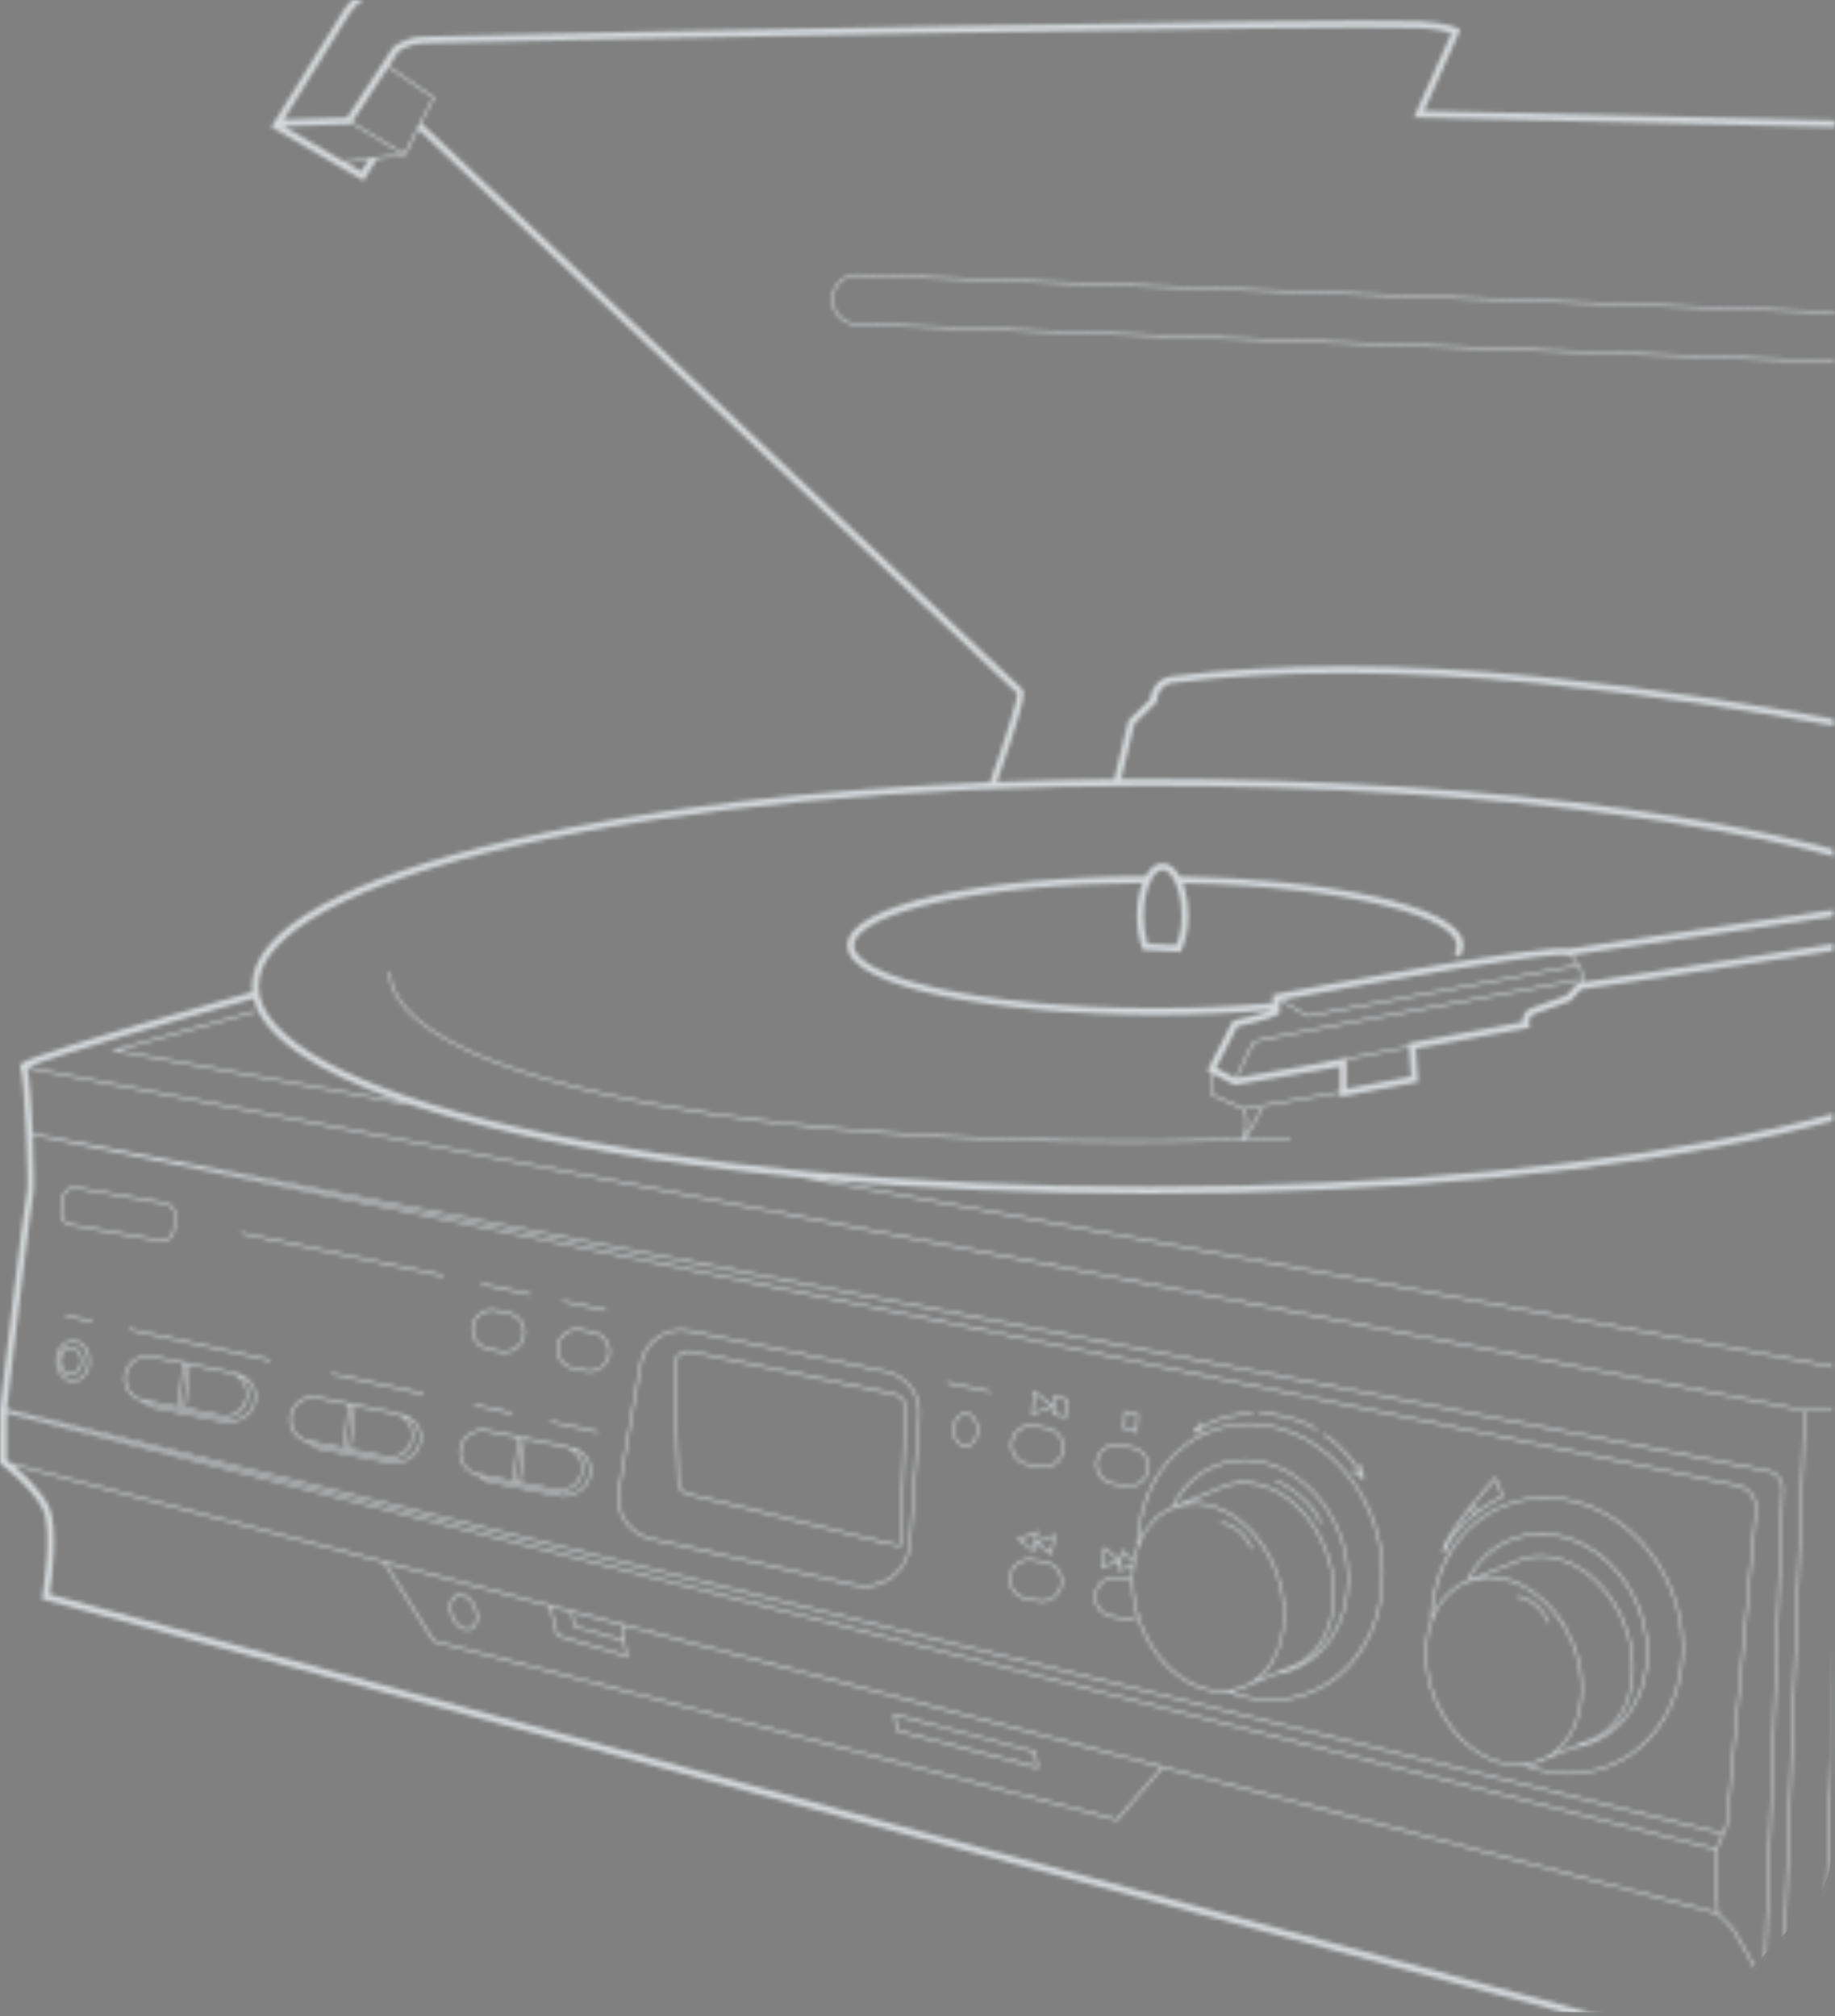 <?xml version="1.0" encoding="UTF-8"?> <svg xmlns="http://www.w3.org/2000/svg" width="455" height="500" viewBox="0 0 455 500" fill="none"><rect x="0" y="0" width="455" height="500" fill="#808080" stroke="none"/><mask id="mask0_6992_96479" style="mask-type:alpha" maskUnits="userSpaceOnUse" x="0" y="0" width="455" height="500"><g opacity="0.8" clip-path="url(#clip0_6992_96479)"><path d="M625.396 299.711L628 242.051L611.571 240.255C612.345 237.701 614.595 229.266 611.853 225.573C611.14 224.611 610.156 224.025 608.94 223.832L614.224 209.034L607.552 197.315L610.305 182.457L610.222 182.241C610.062 181.826 594.125 140.147 573.783 96.422C546.409 37.591 524.507 3.274 508.692 -5.581C495.259 -13.104 391.805 -13.585 316.261 -13.934L306.946 -13.978C303.939 -13.995 300.96 -14 297.986 -14C196.107 -14 116.428 -5.636 93.963 -3.011C90.331 -2.585 87.141 -0.556 85.212 2.55L67.258 31.471L90.104 44.777L93.487 39.404L100.569 38.458L103.742 32.074L127.246 54.213C169.85 94.339 248.478 168.399 252.193 171.943C252.298 173.701 248.915 184.331 245.493 193.866L245.808 193.982C201.425 195.773 160.552 200.604 128.004 208.034C85.737 217.674 62.465 230.659 62.465 244.594C62.465 245.064 62.493 245.539 62.548 246.009C59.867 246.761 47.175 250.343 34.555 254.069C5.556 262.631 5.257 263.521 5.008 264.229C4.909 264.516 4.959 264.826 5.108 265.019C6.086 267.015 7.136 293.797 6.678 295.588C6.114 297.279 0.63 344.044 0.006 349.373L0 362.916L0.332 363.165C0.409 363.22 7.944 368.88 10.586 374.248C13.201 379.56 10.542 395.662 10.514 395.828L10.392 396.569L11.117 396.768C28.137 401.417 428.073 510.612 437.952 512.259C441.29 512.818 443.911 513.006 445.928 513.006C450.013 513.006 451.628 512.232 451.727 512.187L451.821 512.138L621.057 363.131L621.317 362.905L622.057 350.086L621.659 350.064C623.003 347.93 625.076 342.634 625.7 333.088L626.806 304.78C626.806 302.873 626.071 300.883 624.965 299.7L625.396 299.711ZM454.966 338.782L203.542 292.492C229.092 294.786 256.56 295.991 284.84 295.991C344.077 295.991 399.782 290.723 441.683 281.16C451.921 278.822 461.036 276.29 468.985 273.598L468.88 274.14L525.568 285.074L600.034 241.996L600.482 241.736L600.443 241.217C600.443 241.206 600.432 241.018 600.416 240.703L611.82 241.952C596.43 251.504 457.741 337.566 455.215 338.207C455.033 338.207 454.718 338.207 454.69 338.455C454.684 338.538 454.679 338.627 454.966 338.782ZM349.87 266.982L333.884 270.016V262.814L349.389 259.801L349.87 266.982ZM308.483 274.754L300.656 271.326V266.241L306.117 269.077L332.22 264.522V270.646L308.483 274.754ZM349.312 258.69L349.356 259.37L324.807 264.135L306.797 267.28C308.406 263.753 310.755 258.784 311.131 258.452C312.331 257.899 364.348 248.198 391.683 243.151L391.606 242.726C378.239 245.197 311.529 257.54 310.882 258.104C310.302 258.607 307.267 265.207 306.305 267.313L301.551 264.842L306.808 254.577C308.472 254.218 314.851 252.797 316.897 251.565L317.295 251.321V248.115L324.094 252.14L324.204 251.952L324.243 252.167L391.247 239.608C392.004 240.951 392.507 242.477 391.971 243.71C391.821 243.732 391.672 243.754 391.523 243.776L391.235 243.82L388.411 246.855C387.316 247.253 381.744 249.282 379.754 250C377.946 250.658 377.477 252.278 377.482 253.488L349.312 258.69ZM388.798 236.993L389.312 236.916C389.776 237.447 390.445 238.265 391.02 239.205L324.249 251.719L317.875 247.944C345.116 242.803 385.558 235.783 388.599 236.916L388.798 236.993ZM389.826 236.839L484.795 222.892C484.839 222.914 484.889 222.936 484.939 222.958L484.983 222.865L512.832 218.774C514.098 218.592 514.999 218.791 515.502 219.371C516.376 220.377 516.116 222.444 515.872 223.467C510.77 225.507 440.102 236.524 392.479 243.632C393.27 241.294 391.07 238.292 389.826 236.839ZM485.049 221.179C448.2 203.91 371.623 193.197 284.846 193.197C282.557 193.197 280.274 193.208 277.991 193.225L281.292 179.527L286.897 174.038V173.69C286.897 171.495 288.539 169.638 290.711 169.361C316.781 166.061 348.212 166.1 381.617 169.472C437.642 175.127 486.381 186.177 502.396 189.809C504.955 190.389 507.083 191.964 508.393 194.242C509.698 196.519 509.98 199.15 509.189 201.654L503.883 218.42L485.049 221.179ZM516.37 225.004L516.713 265.196L517.149 265.191L516.807 224.832C517.105 224.694 517.177 224.595 517.243 224.512L517.332 224.39L517.376 224.246C517.498 223.848 518.493 220.294 516.757 218.282C516.033 217.447 514.982 217.038 513.628 217.049L513.081 216.314C512.898 216.065 512.965 215.822 513.009 215.728C513.053 215.634 513.169 215.408 513.473 215.358L530.162 212.721C530.339 212.693 530.527 212.716 530.693 212.782L536.685 215.214C537.061 215.369 537.31 215.728 537.31 216.137V231.714L530.201 231.029V225.977H520.118V265.185H520.555V249.558C532.86 252.057 539.145 246.916 542.174 244.439C543.097 243.682 543.844 243.085 544.203 243.146C544.264 243.157 544.352 243.185 544.446 243.339C546.226 246.142 548.155 250.586 549.499 253.908L516.901 271.896L487.813 265.815C500.533 259.259 507.227 252.062 507.227 244.589C507.227 239.426 503.623 233.865 497.078 228.868C510.505 226.546 514.861 225.534 516.37 225.004ZM520.333 209.719C521.445 209.443 522.766 209.122 524.214 208.774L547.392 210.925L546.309 232.588L538.968 231.88V216.148C538.968 215.059 538.316 214.097 537.31 213.688L531.317 211.256C530.87 211.074 530.383 211.019 529.902 211.096L520.969 212.505L520.333 209.719ZM598.741 238.845L562.235 234.849L562.688 227.878H573.241V208.769L566.121 201.599L565.767 201.605C565.717 201.605 563.567 201.632 560.847 201.654L568.537 173.933L599.294 233.163C598.885 235.263 598.763 237.32 598.741 238.845ZM530.328 205.612L533.739 194.8L555.104 196.978L553.716 201.666C552.301 201.654 551.091 201.638 550.339 201.605C548.31 201.516 538.47 203.7 530.328 205.612ZM533.871 194.38L540.505 173.369L561.627 174.994L555.231 196.563L533.871 194.38ZM554.17 201.671L555.546 197.028L561.511 197.636L560.394 201.654C558.382 201.671 556.115 201.677 554.17 201.671ZM568.238 173.363L561.627 197.21L555.673 196.602L562.119 174.856L562.196 174.596L540.201 172.905L533.44 194.33L528.57 193.833L536.093 169.428L567.857 172.601L568.238 173.363ZM528.432 194.258L533.302 194.756L529.847 205.695L524.634 206.585L528.432 194.258ZM550.156 203.258C550.195 203.258 550.228 203.258 550.267 203.258C553.34 203.401 563.39 203.285 565.441 203.258L571.588 209.443V226.209H561.135L560.482 236.314L582.34 238.707C583.208 239.105 583.86 239.592 584.12 240.194C584.418 240.885 584.142 241.703 583.307 242.626C582.522 243.5 581.815 244.296 581.168 245.02C577.74 248.878 576.016 250.813 572.815 252.853C569.266 255.119 553.407 257.706 551.549 258.004C551.373 257.518 550.814 256.014 550.04 254.085L550.173 254.013L549.963 253.632L549.88 253.676C548.924 251.305 547.669 248.386 546.381 245.877H546.735V232.809L547.851 210.504L525.53 208.437C534.601 206.281 547.719 203.258 550.156 203.258ZM546.298 233.019V245.744C545.8 244.782 545.297 243.881 544.805 243.107C544.662 242.886 544.485 242.753 544.264 242.72C543.7 242.632 543.014 243.185 541.892 244.108C538.907 246.551 532.71 251.625 520.549 249.121V226.419H529.764V231.433L546.298 233.019ZM516.89 272.338L516.967 272.355L549.659 254.317C550.582 256.623 551.19 258.297 551.201 258.342L551.262 258.513L551.439 258.485C552.163 258.375 569.217 255.688 573.047 253.245C576.298 251.172 578.034 249.221 581.494 245.335C582.141 244.611 582.848 243.815 583.633 242.941C584.59 241.88 584.888 240.902 584.518 240.045C584.319 239.586 583.932 239.188 583.418 238.845L598.752 240.526C598.758 240.636 598.758 240.736 598.763 240.824L525.275 283.338L471.08 272.885C477.216 270.724 482.611 268.469 487.238 266.125L487.233 266.152L516.89 272.338ZM610.521 226.557C612.643 229.415 610.886 236.933 609.891 240.067L600.399 239.028C600.438 235.888 600.897 230.167 603.616 227.231C604.739 226.021 606.104 225.429 607.79 225.418H607.84C609.05 225.385 609.929 225.756 610.521 226.557ZM612.411 209.189L607.199 223.782C605.308 223.92 603.699 224.7 602.4 226.104C601.245 227.353 600.443 228.989 599.896 230.731L496.475 31.56L508.393 -2.635C509.936 -1.126 511.378 0.864 512.512 3.517C517.371 14.849 602.782 191.041 605.855 197.382L605.817 197.603L612.411 209.189ZM526.094 92.199L212.204 80.149C210.678 80.088 209.258 79.436 208.213 78.308C207.168 77.18 206.621 75.716 206.682 74.184L206.693 73.897C206.754 72.371 207.406 70.951 208.534 69.906C209.661 68.861 211.115 68.308 212.657 68.375L519.842 80.165L526.094 92.199ZM495.066 32.444L501.633 45.097C497.056 45.633 484.458 45.025 483.009 44.954L477.387 32.035L495.066 32.444ZM608.592 182.611L605.988 196.663C599.985 184.281 517.669 14.457 512.91 3.346C511.738 0.615 510.212 -1.48 508.543 -3.077L508.736 -3.635C545.292 18.752 605.966 175.779 608.592 182.611ZM507.194 -4.244C506.962 -4.426 506.729 -4.597 506.497 -4.758C506.774 -4.653 507.028 -4.548 507.266 -4.442L507.194 -4.244ZM306.941 -12.32L316.255 -12.275C373.784 -12.01 455.11 -11.629 490.986 -7.626L120.126 -4.094C157.981 -7.687 225.902 -12.712 306.941 -12.32ZM86.616 3.424C88.28 0.743 91.028 -0.999 94.151 -1.364C98.8 -1.905 105.909 -2.696 115.146 -3.608L494.33 -7.223C498.686 -6.659 502.202 -6.029 504.723 -5.327C505.491 -4.918 506.271 -4.415 507.044 -3.812L494.988 30.78L353.11 27.508L362.098 7.365L361.402 7.005C361.285 6.945 358.51 5.574 351.894 5.275C332.192 4.385 144.742 8.039 104.753 9.078C100.574 9.189 97.705 11.538 97.584 11.638L97.49 11.715L86.052 29.144L70.342 29.636L86.616 3.424ZM89.552 42.538L85.776 40.332L91.365 39.658L89.552 42.538ZM92.597 39.072L85.157 39.973L70.309 31.305L86.97 30.786L87.103 30.581L99.623 38.221L92.597 39.072ZM87.341 30.216L96.196 16.723L107.241 24.291L100.187 38.055L87.341 30.216ZM250.789 183.479C254.537 171.943 253.978 171.384 253.486 170.893C252.74 170.146 188.517 109.65 128.379 53.002L104.505 30.581L107.711 24.324L107.805 24.147L107.639 24.048L96.428 16.369L98.739 12.854C99.22 12.489 101.591 10.825 104.797 10.742C144.775 9.709 332.154 6.055 351.816 6.939C356.167 7.133 358.748 7.813 359.909 8.205L350.578 29.111L476.906 32.024L482.661 45.246L482.716 45.368L482.849 45.374C483.28 45.396 490.118 45.75 495.801 45.75C498.222 45.75 500.433 45.683 501.843 45.506L519.609 79.723L212.668 67.938C211.027 67.877 209.451 68.458 208.235 69.585C207.019 70.713 206.317 72.233 206.251 73.88L206.24 74.168C206.179 75.809 206.759 77.385 207.887 78.601C209.015 79.817 210.535 80.519 212.182 80.585L526.315 92.647L567.597 172.147L535.939 168.985L535.762 168.969L524.104 206.795L524.004 207.121C521.577 207.707 519.781 208.15 519.139 208.31L519.339 209.117L518.531 209.299L519.322 212.765L513.208 213.733C512.418 213.86 511.771 214.374 511.467 215.115C511.174 215.839 511.268 216.635 511.716 217.27L505.696 218.155L510.759 202.158C511.682 199.25 511.34 196.066 509.819 193.418C508.305 190.77 505.729 188.869 502.749 188.194C486.707 184.557 437.902 173.496 381.772 167.825C348.251 164.442 316.687 164.403 290.495 167.72C287.615 168.084 285.41 170.467 285.238 173.336L279.777 178.681L276.267 193.241C266.455 193.324 256.753 193.551 247.212 193.921C247.748 192.451 249.324 187.99 250.789 183.479ZM128.368 209.642C170.154 200.107 225.725 194.855 284.846 194.855C369.605 194.855 444.546 205.076 482.02 221.626L388.93 235.296C382.811 234.036 323.193 245.252 316.316 246.551L315.642 246.678V248.745C306.405 249.586 296.598 250.017 286.482 250.017C241.784 250.017 211.756 241.985 211.756 234.478C211.756 230.637 219.578 226.612 232.685 223.716C246.123 220.747 264.028 219.067 283.287 218.951C282.414 221.228 281.927 224.081 281.927 227.132C281.927 230.045 282.364 232.792 283.199 235.075L283.387 235.589L292.718 236.076L292.95 235.562C294.105 233.008 294.641 230.327 294.641 227.132C294.641 224.031 294.138 221.223 293.293 219.006C335.288 219.813 361.214 227.613 361.214 234.478C361.214 235.103 360.998 235.75 360.567 236.391L361.943 237.314C362.562 236.396 362.872 235.44 362.872 234.478C362.872 224.103 326.747 217.928 292.524 217.337C291.408 215.303 289.926 214.081 288.284 214.081C286.814 214.081 285.454 215.01 284.354 216.773C284.254 216.933 284.16 217.116 284.067 217.287C241.806 217.436 210.104 224.777 210.104 234.478C210.104 245.241 248.942 251.675 286.488 251.675C296.537 251.675 306.278 251.255 315.47 250.426C313.259 251.415 308.08 252.615 306.09 253.03L305.703 253.112L299.335 265.55L300.23 266.014V271.608L308.295 275.141C308.478 275.616 309.484 278.485 308.262 281.586C308.107 281.978 308.024 282.233 307.997 282.404C253.376 284.035 202.243 281 162.918 273.748C120.817 265.981 97.324 254.329 96.766 240.946L96.329 240.962C96.898 254.566 120.519 266.362 162.84 274.173C195.261 280.154 235.703 283.272 279.506 283.272C288.948 283.272 298.55 283.123 308.251 282.83L308.284 282.841C308.29 282.841 308.301 282.83 308.312 282.824C312.203 282.708 316.106 282.575 320.025 282.41L320.009 281.973C316.255 282.128 312.518 282.266 308.793 282.382C309.904 281.033 312.17 276.992 312.894 275.052L312.485 274.897C311.662 277.103 309.506 280.729 308.566 281.984C308.594 281.912 308.621 281.835 308.66 281.741C309.854 278.717 309.053 275.97 308.754 275.141L332.225 271.078V272.012L351.617 268.33L351.064 260.044L378.532 254.97L379.362 254.809L379.196 253.98C379.157 253.787 378.859 252.079 380.323 251.543C382.535 250.741 389.168 248.325 389.168 248.325L389.356 248.259L392.059 245.357C395.26 244.876 424.53 240.498 453.623 235.932C473.043 232.881 486.492 230.681 495.823 229.078L495.392 229.664C501.859 234.406 505.569 239.846 505.569 244.583C505.569 257.474 482.152 270.21 441.324 279.53C399.538 289.065 343.967 294.316 284.846 294.316C225.725 294.316 170.159 289.065 128.368 279.53C87.54 270.221 64.123 257.479 64.123 244.594C64.123 231.709 87.54 218.962 128.368 209.642ZM285.377 218.945V218.326C285.498 218.094 285.62 217.867 285.753 217.657C286.526 216.425 287.422 215.745 288.279 215.745C290.501 215.745 292.977 220.427 292.977 227.137C292.977 229.874 292.557 232.19 291.656 234.368L284.575 233.997C283.934 232.013 283.58 229.603 283.58 227.132C283.58 224.036 284.127 221.096 285.078 218.94C285.178 218.945 285.277 218.945 285.377 218.945ZM62.841 247.645C65.129 256.938 77.855 265.721 99.712 273.261L29.442 260.437L63.355 251.062L63.239 250.642L27.501 260.52L100.237 273.792L100.298 273.455C108.341 276.202 117.595 278.778 128.004 281.155C148.921 285.931 173.277 289.634 199.794 292.144L199.777 292.238L459.04 339.97L459.129 339.992L616.198 242.974L615.971 242.604L459.051 339.528C457.664 339.191 456.182 338.782 455.475 338.533C462.263 335.283 593.158 254.047 612.522 242.024L625.656 243.461L457.371 349.257L445.867 349.262L7.12 264.605C12.266 262.189 42.283 253.411 62.841 247.645ZM8.248 296.113C8.496 295.361 8.419 288.617 8.126 281.503L430.727 368.571C433.524 369.129 435.436 371.688 435.177 374.535L427.924 452.72L425.37 458.59L425.431 458.358L1.658 350.014V349.903L426.857 454.859L426.962 454.439L1.664 349.456C4.085 328.771 7.827 297.578 8.248 296.113ZM141.503 399.775C141.641 400.775 142.243 403.307 142.271 403.418L142.299 403.539L154.499 406.983C154.72 408.376 154.952 409.753 155.057 410.377L138.374 405.441L136.671 398.498L141.503 399.775ZM141.956 399.897L154.41 403.174L154.007 403.147C153.979 403.517 154.184 404.977 154.421 406.513L142.658 403.191C142.547 402.694 142.111 400.831 141.956 399.897ZM136.196 398.376L138.014 405.795L155.604 410.996L155.543 410.654C155.223 408.802 154.399 403.86 154.438 403.186L287.881 438.337L276.864 451.05L107.65 406.773L95.732 387.724L136.196 398.376ZM2.421 362.695C2.106 362.44 1.846 362.236 1.658 362.087V350.462L425.287 458.767L425.171 459.033L425.149 459.077L425.691 474.184L2.421 362.695ZM425.591 459.16L428.333 452.858L428.344 452.825L435.608 374.574C435.89 371.512 433.828 368.748 430.815 368.145L44.322 288.518L438.04 364.922C439.411 365.188 440.428 365.801 441.064 366.741C442.142 368.35 441.744 370.411 441.733 370.467L437.338 491.364L429.975 478.358L426.127 474.372L425.591 459.16ZM441.639 511.087C442.042 496.942 447.636 351.567 447.697 350.036L447.26 350.02C447.023 356.26 441.611 496.809 441.202 511.043C440.284 510.938 439.289 510.8 438.217 510.618C428.615 509.015 31.829 400.698 12.266 395.358C12.78 392.019 14.616 378.67 12.073 373.513C10.088 369.483 5.738 365.464 3.217 363.353L95.118 387.559L107.373 407.149L276.886 451.504L277.018 451.537L288.351 438.458L425.807 474.665L429.616 478.601L437.719 492.918L442.164 370.522C442.18 370.428 442.606 368.267 441.429 366.503C440.732 365.459 439.621 364.784 438.128 364.497L8.109 281.05C7.827 274.383 7.352 267.496 6.783 264.986L445.823 349.688H457.205L451.169 510.49L450.903 510.723C450.417 510.911 447.775 511.745 441.639 511.087ZM451.616 510.092L457.642 349.594L469.184 342.336C469.704 350.473 464.889 486.157 464.436 498.805L451.616 510.092ZM464.889 498.412C465.458 482.432 470.223 348.217 469.599 342.082L626.27 243.588L623.777 298.816C623.71 298.788 623.644 298.75 623.572 298.727C623.478 298.512 623.379 298.302 623.274 298.103C623.047 295.715 621.554 292.581 618.951 290.939C617.364 289.938 614.711 289.115 611.079 290.856C604.705 293.913 596.85 299.159 588.531 304.72C585.59 306.687 582.544 308.722 579.438 310.745C570.339 316.676 568.824 331.69 567.823 341.623C567.602 343.79 567.414 345.664 567.177 347.145L565.867 380.898C566.204 384.629 568.404 387.796 571.472 388.968C572.279 389.278 573.103 389.427 573.915 389.427C575.651 389.427 577.343 388.736 578.78 387.393L585.712 380.726L585.645 380.654C586.182 380.395 586.696 380.052 587.182 379.626L596.602 371.307L620.316 351.086C620.322 351.092 620.327 351.092 620.333 351.097L619.697 362.109L464.889 498.412ZM578.034 347.046L576.419 374.342C576.712 377.371 578.437 379.869 580.914 380.859C581.616 381.135 582.334 381.274 583.047 381.274C583.423 381.274 583.794 381.235 584.164 381.157C582.401 382.152 580.377 382.285 578.443 381.506C575.778 380.433 573.937 377.896 573.644 374.922L575.43 345.304C575.048 339.948 578.807 321.441 588.089 315.659C591.82 313.337 595.402 311.027 598.874 308.788C605.319 304.631 611.411 300.701 617.845 297.064C619.255 296.268 620.283 296.024 621.085 296.306C621.737 296.533 622.284 297.113 622.854 298.213C622.865 298.335 622.865 298.451 622.87 298.567C622.4 298.529 621.919 298.606 621.433 298.816C616.309 301.022 610.764 304.885 604.341 309.352C599.57 312.669 594.639 316.101 589.172 319.363C580.394 324.608 577.691 342.203 578.034 347.046ZM574.999 345.315L573.213 374.939C573.528 378.106 575.469 380.782 578.282 381.915C579.172 382.274 580.079 382.451 580.974 382.451C582.041 382.451 583.086 382.197 584.07 381.705L578.481 387.078C576.502 388.924 574.004 389.466 571.632 388.559C568.719 387.443 566.624 384.419 566.303 380.887L567.608 347.189C567.846 345.719 568.039 343.845 568.255 341.667C569.244 331.817 570.748 316.925 579.675 311.11C582.787 309.081 585.828 307.047 588.774 305.079C597.083 299.529 604.927 294.289 611.273 291.248C614.009 289.938 616.585 289.96 618.724 291.304C620.77 292.592 622.163 294.98 622.666 297.086C622.268 296.539 621.803 296.113 621.228 295.914C620.3 295.593 619.155 295.842 617.63 296.704C611.184 300.347 605.092 304.283 598.636 308.44C595.17 310.673 591.582 312.989 587.857 315.305C577.973 321.458 574.65 340.429 574.999 345.315ZM620.277 350.55L615.325 354.773L620.338 350.346C620.311 350.418 620.294 350.484 620.277 350.55ZM624.462 299.789C625.601 300.856 626.369 302.857 626.369 304.764L625.264 333.055C624.672 342.087 622.743 347.3 621.499 349.511L621.085 349.865C621.068 349.881 621.046 349.892 621.029 349.915L621.007 349.937C621.068 349.826 621.134 349.699 621.217 349.566L621.925 348.372L596.32 370.986L585.413 380.29C584.02 380.958 582.506 381.036 581.074 380.466C578.747 379.538 577.127 377.183 576.851 374.347L578.465 347.057C578.127 342.248 580.775 324.896 589.393 319.761C594.871 316.494 599.808 313.055 604.584 309.733C610.985 305.278 616.519 301.425 621.604 299.236C621.975 299.076 622.323 299.009 622.643 299.009C622.859 299.009 623.064 299.043 623.257 299.098C623.318 299.242 623.384 299.385 623.445 299.54L623.749 299.418L623.738 299.651L624.313 299.678C624.368 299.7 624.418 299.745 624.462 299.789Z" fill="#E9EEF1"></path><path d="M161.342 381.815L211.862 393.28C212.702 393.473 213.553 393.567 214.405 393.567C216.842 393.567 219.236 392.788 221.226 391.312C223.913 389.322 225.593 386.265 225.836 382.926L228.136 351.053C228.517 345.78 224.897 340.993 219.722 339.92L171.088 329.86C168.28 329.279 165.422 329.849 163.051 331.463C160.679 333.077 159.104 335.526 158.612 338.356L153.211 369.626C152.249 375.21 155.82 380.56 161.342 381.815ZM153.642 369.698L159.048 338.422C159.518 335.714 161.027 333.364 163.299 331.817C164.991 330.661 166.942 330.064 168.938 330.064C169.623 330.064 170.314 330.136 171.005 330.28L219.639 340.34C224.604 341.369 228.075 345.957 227.71 351.015L225.411 382.888C225.178 386.099 223.564 389.04 220.977 390.958C218.39 392.876 215.107 393.562 211.967 392.854L161.448 381.39C156.141 380.19 152.713 375.055 153.642 369.698Z" fill="#E9EEF1"></path><path d="M254.355 396.635L257.483 397.205C257.787 397.26 258.097 397.287 258.396 397.287C260.8 397.287 262.939 395.568 263.387 393.12C263.63 391.793 263.337 390.444 262.564 389.322C261.79 388.2 260.634 387.454 259.302 387.21L256.173 386.641C253.415 386.138 250.773 387.973 250.27 390.726C249.767 393.484 251.602 396.132 254.355 396.635ZM250.701 390.809C251.16 388.288 253.581 386.613 256.101 387.072L259.23 387.642C261.751 388.1 263.426 390.521 262.967 393.042C262.508 395.563 260.087 397.238 257.566 396.779L254.438 396.21C251.917 395.751 250.242 393.33 250.701 390.809Z" fill="#E9EEF1"></path><path d="M275.515 401.046L278.644 401.616C278.948 401.671 279.252 401.699 279.556 401.699C280.347 401.699 281.121 401.511 281.845 401.146L281.646 400.759C280.734 401.223 279.722 401.372 278.721 401.19L275.593 400.621C273.072 400.162 271.397 397.741 271.856 395.22C272.315 392.699 274.736 391.024 277.257 391.483L280.385 392.053L280.463 391.627L277.334 391.058C274.576 390.555 271.928 392.39 271.43 395.143C270.933 397.895 272.762 400.543 275.515 401.046Z" fill="#E9EEF1"></path><path d="M254.675 363.319L257.793 363.944C258.124 364.01 258.462 364.043 258.793 364.043C259.783 364.043 260.756 363.75 261.602 363.187C262.735 362.435 263.503 361.291 263.768 359.964C264.034 358.637 263.763 357.289 263.011 356.155C262.259 355.022 261.115 354.254 259.788 353.988L256.671 353.364C255.35 353.099 253.995 353.369 252.862 354.121C251.729 354.873 250.96 356.017 250.695 357.344C250.43 358.671 250.701 360.019 251.452 361.152C252.21 362.286 253.354 363.054 254.675 363.319ZM251.121 357.432C251.364 356.222 252.066 355.177 253.105 354.486C253.879 353.972 254.769 353.701 255.676 353.701C255.98 353.701 256.284 353.729 256.588 353.789L259.705 354.414C260.916 354.657 261.961 355.359 262.652 356.399C263.343 357.432 263.586 358.67 263.343 359.881C263.1 361.092 262.398 362.136 261.358 362.827C260.325 363.518 259.086 363.762 257.876 363.518L254.758 362.894C253.547 362.65 252.503 361.948 251.812 360.909C251.126 359.876 250.877 358.643 251.121 357.432Z" fill="#E9EEF1"></path><path d="M275.758 368.106L278.876 368.731C279.208 368.797 279.545 368.83 279.876 368.83C280.866 368.83 281.839 368.538 282.685 367.974C283.818 367.222 284.586 366.078 284.852 364.751C285.117 363.424 284.846 362.076 284.094 360.942C283.342 359.809 282.198 359.041 280.872 358.775L277.754 358.151C276.433 357.886 275.078 358.156 273.945 358.908C272.812 359.66 272.043 360.804 271.778 362.131C271.225 364.873 273.011 367.554 275.758 368.106ZM272.204 362.214C272.447 361.003 273.149 359.958 274.188 359.267C274.962 358.753 275.852 358.483 276.759 358.483C277.063 358.483 277.367 358.51 277.671 358.571L280.789 359.196C281.999 359.439 283.044 360.141 283.735 361.18C284.426 362.214 284.669 363.452 284.426 364.663C284.183 365.873 283.481 366.918 282.441 367.609C281.402 368.3 280.169 368.543 278.959 368.3L275.841 367.675C273.331 367.178 271.701 364.723 272.204 362.214Z" fill="#E9EEF1"></path><path d="M121.005 334.752L124.123 335.377C124.455 335.443 124.792 335.476 125.123 335.476C126.113 335.476 127.086 335.183 127.932 334.619C129.065 333.867 129.833 332.723 130.099 331.397C130.364 330.07 130.093 328.721 129.341 327.588C128.589 326.455 127.445 325.686 126.118 325.421L123.001 324.796C120.253 324.244 117.572 326.029 117.025 328.776C116.76 330.103 117.031 331.452 117.782 332.585C118.534 333.718 119.684 334.487 121.005 334.752ZM117.451 328.859C117.954 326.35 120.408 324.719 122.918 325.222L126.036 325.847C127.246 326.09 128.291 326.792 128.982 327.831C129.673 328.865 129.916 330.103 129.673 331.314C129.43 332.524 128.728 333.569 127.688 334.26C126.655 334.951 125.416 335.194 124.206 334.951L121.088 334.326C119.877 334.083 118.833 333.381 118.142 332.342C117.456 331.308 117.208 330.075 117.451 328.859Z" fill="#E9EEF1"></path><path d="M142.088 339.533L145.206 340.158C145.543 340.224 145.875 340.257 146.206 340.257C148.572 340.257 150.701 338.588 151.182 336.178C151.447 334.851 151.176 333.503 150.424 332.369C149.672 331.236 148.528 330.468 147.201 330.202L144.084 329.578C141.342 329.025 138.655 330.816 138.108 333.558C137.843 334.885 138.114 336.233 138.865 337.366C139.617 338.5 140.762 339.268 142.088 339.533ZM138.534 333.646C139.037 331.137 141.497 329.5 144.001 330.009L147.119 330.634C148.329 330.877 149.374 331.579 150.065 332.618C150.756 333.652 150.999 334.89 150.756 336.101C150.253 338.61 147.798 340.246 145.289 339.738L142.171 339.113C140.961 338.87 139.916 338.168 139.225 337.129C138.539 336.09 138.291 334.857 138.534 333.646Z" fill="#E9EEF1"></path><path d="M367.145 435.247C370.208 437.043 373.386 437.955 376.449 437.955C376.919 437.955 377.383 437.933 377.842 437.889C381.474 439.332 385.227 440.056 388.931 440.056C392.491 440.056 395.995 439.387 399.284 438.049C414.984 431.659 421.833 411.914 414.552 394.037C407.272 376.155 388.582 366.807 372.883 373.197C362.043 377.609 355.078 388.443 354.713 401.472L354.918 401.477C354.663 402.146 354.431 402.837 354.238 403.55C352.718 409.106 353.221 415.463 355.653 421.449C358.096 427.43 362.176 432.333 367.145 435.247ZM373.055 373.595C388.533 367.299 406.968 376.536 414.154 394.197C421.341 411.853 414.602 431.344 399.124 437.646C392.761 440.238 385.564 440.271 378.77 437.773C379.887 437.596 380.982 437.297 382.043 436.866C382.563 436.656 383.066 436.413 383.552 436.142L390.235 433.489C391.894 433.262 393.524 432.825 395.078 432.195C406.957 427.358 412.01 412.091 406.338 398.161C400.666 384.231 386.388 376.829 374.508 381.666C369.871 383.551 366.15 387.05 363.735 391.782L363.978 391.903L363.773 391.986C359.937 393.545 356.957 396.652 355.183 400.853C355.741 388.283 362.546 377.874 373.055 373.595ZM394.624 431.51L394.707 431.709C404.215 427.839 407.858 414.622 402.817 402.251C397.775 389.88 385.946 382.959 376.438 386.834L364.21 391.809C366.576 387.26 370.186 383.894 374.669 382.069C386.321 377.327 400.351 384.618 405.934 398.327C411.512 412.035 406.57 427.049 394.912 431.792C394.11 432.118 393.292 432.383 392.463 432.604L394.713 431.709L394.624 431.51ZM376.603 387.232C385.885 383.451 397.471 390.262 402.419 402.412C407.366 414.562 403.834 427.524 394.547 431.305L385.404 434.937C388.306 432.726 390.445 429.415 391.573 425.297C393.093 419.741 392.59 413.384 390.158 407.398C385.708 396.464 375.951 389.797 367.173 391.063L376.603 387.232ZM354.663 403.666C356.156 398.222 359.45 394.219 363.939 392.39C365.675 391.682 367.494 391.345 369.334 391.345C377.328 391.345 385.73 397.691 389.754 407.569C392.153 413.467 392.651 419.725 391.153 425.186C389.832 430.006 387.095 433.693 383.37 435.744L380.678 436.816L380.7 436.877C376.498 438.171 371.816 437.48 367.366 434.871C362.48 432.007 358.466 427.182 356.062 421.283C353.663 415.391 353.165 409.133 354.663 403.666Z" fill="#E9EEF1"></path><path d="M383.834 402.522L384.226 402.34C381.329 395.983 376.233 395.729 376.183 395.723L376.172 396.16C376.222 396.165 381.053 396.425 383.834 402.522Z" fill="#E9EEF1"></path><path d="M357.903 385.165C357.925 385.171 357.947 385.171 357.969 385.171C358.118 385.171 358.185 385.027 358.373 384.618C358.809 383.667 359.965 381.146 362.59 378.46C366.648 374.298 372.618 371.252 372.679 371.224L372.856 371.136L370.855 366.21L370.622 366.465C370.097 367.04 357.709 380.533 357.715 384.867C357.715 385.038 357.776 385.137 357.903 385.165ZM370.711 367.006L372.303 370.926C371.562 371.318 368.627 372.916 365.658 375.193L364.652 374.104C364.818 373.894 364.984 373.689 365.15 373.485L366.2 374.624L366.521 374.331L365.426 373.148C367.798 370.246 370.009 367.786 370.711 367.006ZM364.376 374.452L365.31 375.464C364.26 376.288 363.221 377.194 362.275 378.156C360.302 380.179 359.141 382.108 358.494 383.369C359.384 381.064 361.866 377.609 364.376 374.452Z" fill="#E9EEF1"></path><path d="M282.043 383.203C281.606 384.358 281.269 385.58 281.02 386.846L278.079 384.27L278.013 384.651C277.958 384.966 277.809 385.928 277.659 386.89L273.79 383.501L273.723 383.883C273.602 384.579 273.01 388.437 273.005 388.476L272.955 388.813L277.565 387.487C277.422 388.426 277.294 389.233 277.294 389.25L277.245 389.587L280.744 388.581C280.174 393.147 280.783 398.233 282.75 403.18C285.575 410.283 290.606 415.8 296.565 418.31C298.748 419.227 300.932 419.691 303.054 419.691C303.508 419.691 303.961 419.669 304.409 419.625C307.952 421.068 311.617 421.792 315.227 421.792C318.704 421.792 322.126 421.123 325.337 419.785C340.655 413.395 347.338 393.65 340.24 375.773C336.492 366.332 329.417 358.847 320.838 355.232C313.784 352.264 306.233 352.153 299.572 354.934C288.991 359.35 282.192 370.179 281.838 383.208L282.043 383.203ZM273.486 388.2C273.613 387.382 273.934 385.292 274.088 384.336L277.261 387.116L273.486 388.2ZM277.775 388.974C277.831 388.614 277.925 388.001 278.024 387.343L278.14 387.31L278.041 387.221C278.162 386.436 278.289 385.613 278.372 385.104L280.921 387.332C280.877 387.586 280.838 387.84 280.805 388.095L277.775 388.974ZM296.73 417.9C290.882 415.435 285.929 410.007 283.148 403.014C281.004 397.614 280.495 392.058 281.385 387.216L281.407 387.188L281.391 387.177C282.507 381.135 285.802 376.216 290.832 374.121C292.513 373.419 294.287 373.07 296.111 373.07C298.179 373.07 300.307 373.518 302.43 374.414C308.278 376.879 313.231 382.307 316.012 389.3C320.572 400.787 317.742 412.992 309.765 417.491L307.156 418.553L307.178 418.614C303.9 419.642 300.313 419.41 296.73 417.9ZM320.694 413.036L311.772 416.668C318.549 411.356 320.705 399.924 316.421 389.134C313.602 382.031 308.566 376.52 302.607 374.005C299.699 372.777 296.786 372.374 294.022 372.783L303.198 368.958C306.786 367.46 310.793 367.565 314.801 369.251C320.65 371.716 325.603 377.144 328.383 384.137C333.203 396.292 329.754 409.255 320.694 413.036ZM320.777 413.235L320.86 413.434C330.141 409.565 333.69 396.348 328.776 383.977C325.951 376.873 320.92 371.357 314.961 368.847C310.849 367.111 306.719 367.012 303.021 368.554L291.103 373.524C293.408 368.98 296.935 365.613 301.308 363.789C306.133 361.777 311.639 361.871 316.813 364.049C323.408 366.824 328.87 372.656 331.805 380.041C337.25 393.75 332.424 408.769 321.048 413.511C320.268 413.838 319.472 414.103 318.665 414.324L320.86 413.428L320.777 413.235ZM299.727 355.321C306.277 352.584 313.712 352.695 320.661 355.619C329.135 359.19 336.122 366.586 339.826 375.923C346.841 393.584 340.262 413.075 325.16 419.371C318.953 421.963 311.932 421.997 305.304 419.498C306.393 419.321 307.46 419.023 308.494 418.591C308.997 418.381 309.478 418.138 309.948 417.878L316.482 415.219C318.101 414.993 319.693 414.556 321.208 413.926C332.8 409.089 337.731 393.822 332.197 379.897C329.218 372.401 323.673 366.487 316.974 363.662C311.689 361.434 306.062 361.34 301.131 363.402C296.603 365.293 292.972 368.786 290.617 373.518L290.854 373.64L290.655 373.723C286.819 375.326 283.961 378.526 282.275 382.6C282.833 370.013 289.472 359.599 299.727 355.321Z" fill="#E9EEF1"></path><path d="M310.241 384.247L310.639 384.071C307.815 377.714 302.834 377.454 302.784 377.454L302.768 377.891C302.812 377.891 307.527 378.15 310.241 384.247Z" fill="#E9EEF1"></path><path d="M316.383 366.962L316.217 367.36C316.3 367.393 324.498 370.865 327.328 377.752L327.731 377.586C324.824 370.533 316.466 366.995 316.383 366.962Z" fill="#E9EEF1"></path><path d="M317.228 351.241C321.114 351.993 323.773 353.005 326.405 354.746L326.642 354.386C323.961 352.612 321.258 351.578 317.311 350.815C315.321 350.434 313.995 350.307 312.275 350.329L312.281 350.766C313.972 350.738 315.272 350.865 317.228 351.241Z" fill="#E9EEF1"></path><path d="M337.482 365.973L335.498 364.629L335.255 364.989L337.908 366.785L337.936 366.741L338.074 366.857L338.262 366.691C338.267 366.68 338.256 366.636 338.234 366.575H338.245C338.229 366.454 337.825 363.651 337.687 363.17L337.272 363.292C337.339 363.529 337.488 364.442 337.626 365.331C336.427 363.181 333.48 358.919 328.306 355.492L328.068 355.851C333.701 359.588 336.548 364.22 337.482 365.973Z" fill="#E9EEF1"></path><path d="M298.561 354.906L296.974 354.751C298.456 353.767 303.425 350.871 310.628 350.76L310.623 350.324C303.741 350.429 298.848 353.049 297.03 354.199C297.361 353.712 297.765 353.148 297.975 352.938L297.671 352.634C297.245 353.06 296.167 354.718 296.123 354.785L295.93 355.083L298.528 355.337L298.561 354.906Z" fill="#E9EEF1"></path><path d="M222.315 429.387L257.5 438.624L256.826 434.285L221.591 424.915V425.197C221.591 426.037 222.26 429.122 222.287 429.249L222.315 429.387ZM256.439 434.633L256.969 438.033L222.685 429.028C222.569 428.492 222.138 426.424 222.044 425.485L256.439 434.633Z" fill="#E9EEF1"></path><path d="M115.876 404.33C116.185 404.33 116.495 404.275 116.782 404.153C117.6 403.81 118.17 403.031 118.391 401.958C118.607 400.914 118.457 399.714 117.982 398.57C117.506 397.426 116.755 396.48 115.859 395.894C114.942 395.297 113.985 395.154 113.167 395.496C112.349 395.839 111.78 396.619 111.558 397.691C111.343 398.736 111.492 399.935 111.968 401.079C112.797 403.047 114.411 404.33 115.876 404.33ZM111.99 397.779C112.178 396.851 112.659 396.182 113.338 395.9C113.576 395.8 113.825 395.751 114.09 395.751C114.582 395.751 115.107 395.922 115.627 396.259C116.445 396.795 117.142 397.674 117.584 398.736C118.026 399.797 118.164 400.914 117.965 401.87C117.777 402.799 117.296 403.467 116.616 403.749C115.179 404.352 113.278 403.075 112.371 400.908C111.929 399.847 111.796 398.736 111.99 397.779Z" fill="#E9EEF1"></path><path d="M239.423 350.329C237.665 350.329 236.233 352.247 236.233 354.602C236.233 356.957 237.665 358.875 239.423 358.875C241.181 358.875 242.613 356.957 242.613 354.602C242.613 352.247 241.186 350.329 239.423 350.329ZM239.423 358.438C237.903 358.438 236.67 356.719 236.67 354.602C236.67 352.485 237.908 350.766 239.423 350.766C240.938 350.766 242.176 352.485 242.176 354.602C242.181 356.719 240.943 358.438 239.423 358.438Z" fill="#E9EEF1"></path><path d="M260.96 350.788L264.42 351.628L264.746 346.913L261.286 346.073L261.115 348.549L256.327 344.779L256.283 345.161C256.184 345.973 255.736 350.478 255.73 350.523L255.697 350.86L261.087 348.997L260.96 350.788ZM256.189 350.23C256.283 349.301 256.543 346.703 256.665 345.597L260.606 348.704L256.189 350.23ZM264.288 347.25L264.022 351.086L261.413 350.451L261.678 346.614L264.288 347.25Z" fill="#E9EEF1"></path><path d="M282.297 350.617L278.837 349.776L278.511 354.492L281.971 355.332L282.297 350.617ZM281.579 354.79L278.97 354.154L279.235 350.318L281.844 350.954L281.579 354.79Z" fill="#E9EEF1"></path><path d="M257.516 379.637L252.099 381.677L256.427 384.9L256.499 384.568C256.504 384.552 256.67 383.75 256.869 382.821L260.722 385.69L260.794 385.359C260.8 385.32 261.607 381.506 261.739 380.809L261.811 380.428L256.996 382.241C257.195 381.29 257.394 380.339 257.45 380.024L257.516 379.637ZM261.225 381.102C261.032 382.053 260.601 384.12 260.429 384.933L257.278 382.589L261.225 381.102ZM256.482 382.534C256.35 383.181 256.217 383.789 256.145 384.148L252.994 381.804L256.941 380.317C256.842 380.82 256.67 381.638 256.504 382.418L256.383 382.462L256.482 382.534Z" fill="#E9EEF1"></path><path d="M118.429 365.917L118.391 365.967C119.026 366.465 119.789 366.946 120.723 367.427L139.303 371.158C139.374 371.158 139.452 371.158 139.524 371.158C142.89 371.158 145.814 369.085 146.378 366.26L146.505 365.636C147.119 362.584 144.924 359.555 141.613 358.892L141.586 359.019C141.077 358.742 140.53 358.538 139.949 358.422L120.812 354.586C117.677 353.961 114.626 355.995 113.996 359.124C113.377 362.225 115.361 365.243 118.429 365.917ZM146.074 365.558L145.947 366.183C145.411 368.858 142.586 370.821 139.347 370.732L120.889 367.034C120.298 366.724 119.778 366.42 119.319 366.111L137.666 369.787C138.048 369.864 138.429 369.903 138.805 369.903C139.933 369.903 141.044 369.571 142.006 368.925C143.294 368.068 144.173 366.758 144.477 365.249C144.781 363.74 144.471 362.197 143.614 360.904C143.277 360.395 142.863 359.953 142.398 359.583C144.974 360.506 146.583 363.021 146.074 365.558ZM114.422 359.218C114.93 356.675 117.174 354.917 119.673 354.917C120.021 354.917 120.375 354.95 120.729 355.022L128.374 356.553L127.208 367.178L127.639 367.227L128.8 356.642L129.817 356.846L128.661 367.349L129.093 367.399L130.242 356.935L139.861 358.864C141.259 359.146 142.464 359.953 143.261 361.147C144.057 362.341 144.338 363.767 144.062 365.166C143.78 366.564 142.968 367.769 141.774 368.565C140.579 369.361 139.153 369.643 137.755 369.367L118.617 365.531C115.726 364.939 113.841 362.114 114.422 359.218Z" fill="#E9EEF1"></path><path d="M99.535 350.677L99.507 350.804C99.004 350.528 98.457 350.324 97.871 350.207L78.734 346.371C77.225 346.067 75.682 346.377 74.389 347.234C73.095 348.09 72.222 349.4 71.918 350.91C71.614 352.419 71.923 353.961 72.78 355.254C73.62 356.515 74.886 357.377 76.351 357.698L76.312 357.747C76.948 358.245 77.711 358.726 78.645 359.207L97.224 362.938C97.296 362.938 97.374 362.938 97.445 362.938C100.812 362.938 103.736 360.865 104.3 358.04L104.427 357.416C105.041 354.37 102.846 351.341 99.535 350.677ZM73.145 355.017C72.349 353.823 72.067 352.396 72.343 350.998C72.625 349.599 73.438 348.394 74.632 347.598C75.527 347.001 76.55 346.697 77.595 346.697C77.943 346.697 78.297 346.731 78.651 346.802L86.296 348.334L85.129 358.958L85.561 359.008L86.721 348.422L87.739 348.627L86.583 359.129L87.014 359.179L88.164 348.715L97.783 350.644C100.679 351.225 102.559 354.055 101.978 356.946C101.398 359.842 98.573 361.722 95.677 361.141L76.539 357.305C75.146 357.018 73.941 356.211 73.145 355.017ZM104.002 357.338L103.874 357.963C103.338 360.638 100.491 362.606 97.274 362.512L78.817 358.814C78.225 358.505 77.705 358.201 77.247 357.891L95.594 361.567C95.975 361.644 96.356 361.683 96.732 361.683C99.436 361.683 101.857 359.776 102.404 357.029C102.846 354.829 101.967 352.673 100.325 351.363C102.901 352.28 104.51 354.796 104.002 357.338Z" fill="#E9EEF1"></path><path d="M58.518 340.512L58.49 340.639C57.987 340.363 57.44 340.158 56.849 340.042L37.711 336.206C34.582 335.581 31.526 337.615 30.895 340.744C30.276 343.84 32.261 346.858 35.329 347.532L35.29 347.582C35.926 348.079 36.689 348.56 37.623 349.041L56.202 352.772C56.274 352.772 56.346 352.772 56.423 352.772C59.79 352.772 62.714 350.7 63.278 347.875L63.405 347.25C63.703 345.774 63.349 344.254 62.421 342.977C61.498 341.706 60.11 340.832 58.518 340.512ZM31.326 340.827C31.907 337.93 34.732 336.051 37.628 336.631L45.273 338.163L44.112 348.787L44.544 348.837L45.705 338.251L46.722 338.455L45.566 348.958L45.998 349.008L47.147 338.544L56.766 340.473C59.662 341.054 61.542 343.884 60.962 346.775C60.381 349.671 57.551 351.551 54.66 350.97L35.522 347.134C32.631 346.548 30.746 343.723 31.326 340.827ZM62.985 347.167L62.858 347.792C62.321 350.467 59.48 352.413 56.257 352.341L37.8 348.643C37.208 348.334 36.689 348.03 36.23 347.72L54.577 351.396C54.958 351.473 55.34 351.512 55.715 351.512C58.419 351.512 60.84 349.605 61.387 346.858C61.829 344.658 60.95 342.502 59.309 341.192C60.42 341.59 61.382 342.297 62.073 343.243C62.935 344.414 63.255 345.813 62.985 347.167Z" fill="#E9EEF1"></path><path d="M18.104 342.64C20.431 342.64 22.328 340.34 22.328 337.516C22.328 334.691 20.431 332.391 18.104 332.391C15.777 332.391 13.881 334.691 13.881 337.516C13.881 340.34 15.777 342.64 18.104 342.64ZM18.104 332.828C20.194 332.828 21.896 334.934 21.896 337.516C21.896 340.097 20.194 342.203 18.104 342.203C16.015 342.203 14.312 340.097 14.312 337.516C14.312 334.934 16.015 332.828 18.104 332.828Z" fill="#E9EEF1"></path><path d="M17.551 340.982C19.132 340.982 20.42 339.428 20.42 337.516C20.42 335.603 19.132 334.05 17.551 334.05C15.97 334.05 14.682 335.603 14.682 337.516C14.682 339.428 15.97 340.982 17.551 340.982ZM17.551 334.486C18.894 334.486 19.988 335.846 19.988 337.516C19.988 339.185 18.894 340.545 17.551 340.545C16.207 340.545 15.113 339.185 15.113 337.516C15.113 335.846 16.207 334.486 17.551 334.486Z" fill="#E9EEF1"></path><path d="M171.325 370.953C176.057 371.987 187.334 374.817 198.235 377.554C218.345 382.6 222.397 383.562 223.199 383.562C223.287 383.562 223.337 383.551 223.365 383.529L223.453 383.457V383.352C223.453 382.921 224.415 358.129 224.774 349.345C224.852 347.505 223.591 345.891 221.789 345.515L171.53 334.99C170.38 334.752 169.214 335.045 168.318 335.797C167.423 336.549 166.936 337.654 166.975 338.821L167.986 367.67C168.053 369.378 169.175 370.484 171.325 370.953ZM168.6 336.129C169.214 335.614 169.965 335.344 170.745 335.344C170.977 335.344 171.209 335.366 171.441 335.415L221.701 345.94C223.298 346.272 224.409 347.698 224.343 349.329C224 357.703 223.11 380.638 223.027 383.137C221.391 382.916 209.689 379.975 198.346 377.133C187.439 374.397 176.162 371.567 171.425 370.528C169.462 370.097 168.484 369.157 168.429 367.653L167.417 338.804C167.373 337.77 167.81 336.797 168.6 336.129Z" fill="#E9EEF1"></path><path d="M59.834 305.588L59.745 306.01L109.914 316.635L110.004 316.213L59.834 305.588Z" fill="#E9EEF1"></path><path d="M119.302 318.193L119.213 318.615L131.413 321.199L131.502 320.777L119.302 318.193Z" fill="#E9EEF1"></path><path d="M139.56 322.466L139.471 322.888L150.222 325.165L150.311 324.743L139.56 322.466Z" fill="#E9EEF1"></path><path d="M16.357 326.053L16.264 326.479L22.863 327.923L22.956 327.497L16.357 326.053Z" fill="#E9EEF1"></path><path d="M32.129 329.481L32.035 329.907L66.926 337.539L67.019 337.113L32.129 329.481Z" fill="#E9EEF1"></path><path d="M82.327 340.49L82.233 340.917L104.99 345.897L105.083 345.47L82.327 340.49Z" fill="#E9EEF1"></path><path d="M117.655 348.21L117.562 348.637L127.028 350.708L127.121 350.282L117.655 348.21Z" fill="#E9EEF1"></path><path d="M136.561 352.356L136.468 352.783L148.202 355.351L148.296 354.925L136.561 352.356Z" fill="#E9EEF1"></path><path d="M17.452 303.968L39.718 307.865C39.895 307.898 40.077 307.909 40.254 307.909C40.901 307.909 41.531 307.705 42.062 307.307C42.742 306.804 43.173 306.063 43.272 305.223L43.676 301.917C43.892 300.132 42.681 298.495 40.906 298.186L18.922 294.338C18.093 294.195 17.258 294.388 16.584 294.891C15.904 295.394 15.478 296.129 15.373 296.97L14.931 300.574C14.743 302.199 15.849 303.686 17.452 303.968ZM15.373 300.629L15.815 297.025C15.904 296.306 16.274 295.676 16.855 295.245C17.314 294.908 17.85 294.731 18.402 294.731C18.552 294.731 18.706 294.742 18.861 294.77L40.846 298.617C42.388 298.888 43.449 300.314 43.256 301.873L42.852 305.178C42.764 305.897 42.393 306.533 41.813 306.964C41.233 307.395 40.52 307.566 39.801 307.439L17.535 303.542C16.147 303.299 15.202 302.022 15.373 300.629Z" fill="#E9EEF1"></path><path d="M234.91 342.661L234.82 343.083L245.571 345.36L245.661 344.938L234.91 342.661Z" fill="#E9EEF1"></path></g></mask><g mask="url(#mask0_6992_96479)"><path d="M415.887 500H-80C-91.046 500 -100 491.046 -100 480V20C-100 8.954 -91.046 0 -80 0H435C446.046 0 455 8.954 455 20V459.791C455 464.902 453.043 469.819 449.531 473.533L430.418 493.742C426.64 497.737 421.385 500 415.887 500Z" fill="#E9EEF1"></path><path d="M415.887 499.5H-80C-90.77 499.5 -99.5 490.77 -99.5 480V20C-99.5 9.23 -90.77 0.5 -80 0.5H435C445.77 0.5 454.5 9.23 454.5 20V459.791C454.5 464.774 452.592 469.569 449.168 473.189L430.055 493.399C426.372 497.293 421.247 499.5 415.887 499.5Z" stroke="url(#paint0_linear_6992_96479)" stroke-opacity="0.5"></path></g><defs><linearGradient id="paint0_linear_6992_96479" x1="177.5" y1="1.25" x2="177.5" y2="500" gradientUnits="userSpaceOnUse"><stop stop-color="#E9EEF1"></stop><stop offset="1" stop-color="#1E1E1E"></stop></linearGradient><clipPath id="clip0_6992_96479"><rect width="455" height="500" fill="white"></rect></clipPath></defs></svg> 